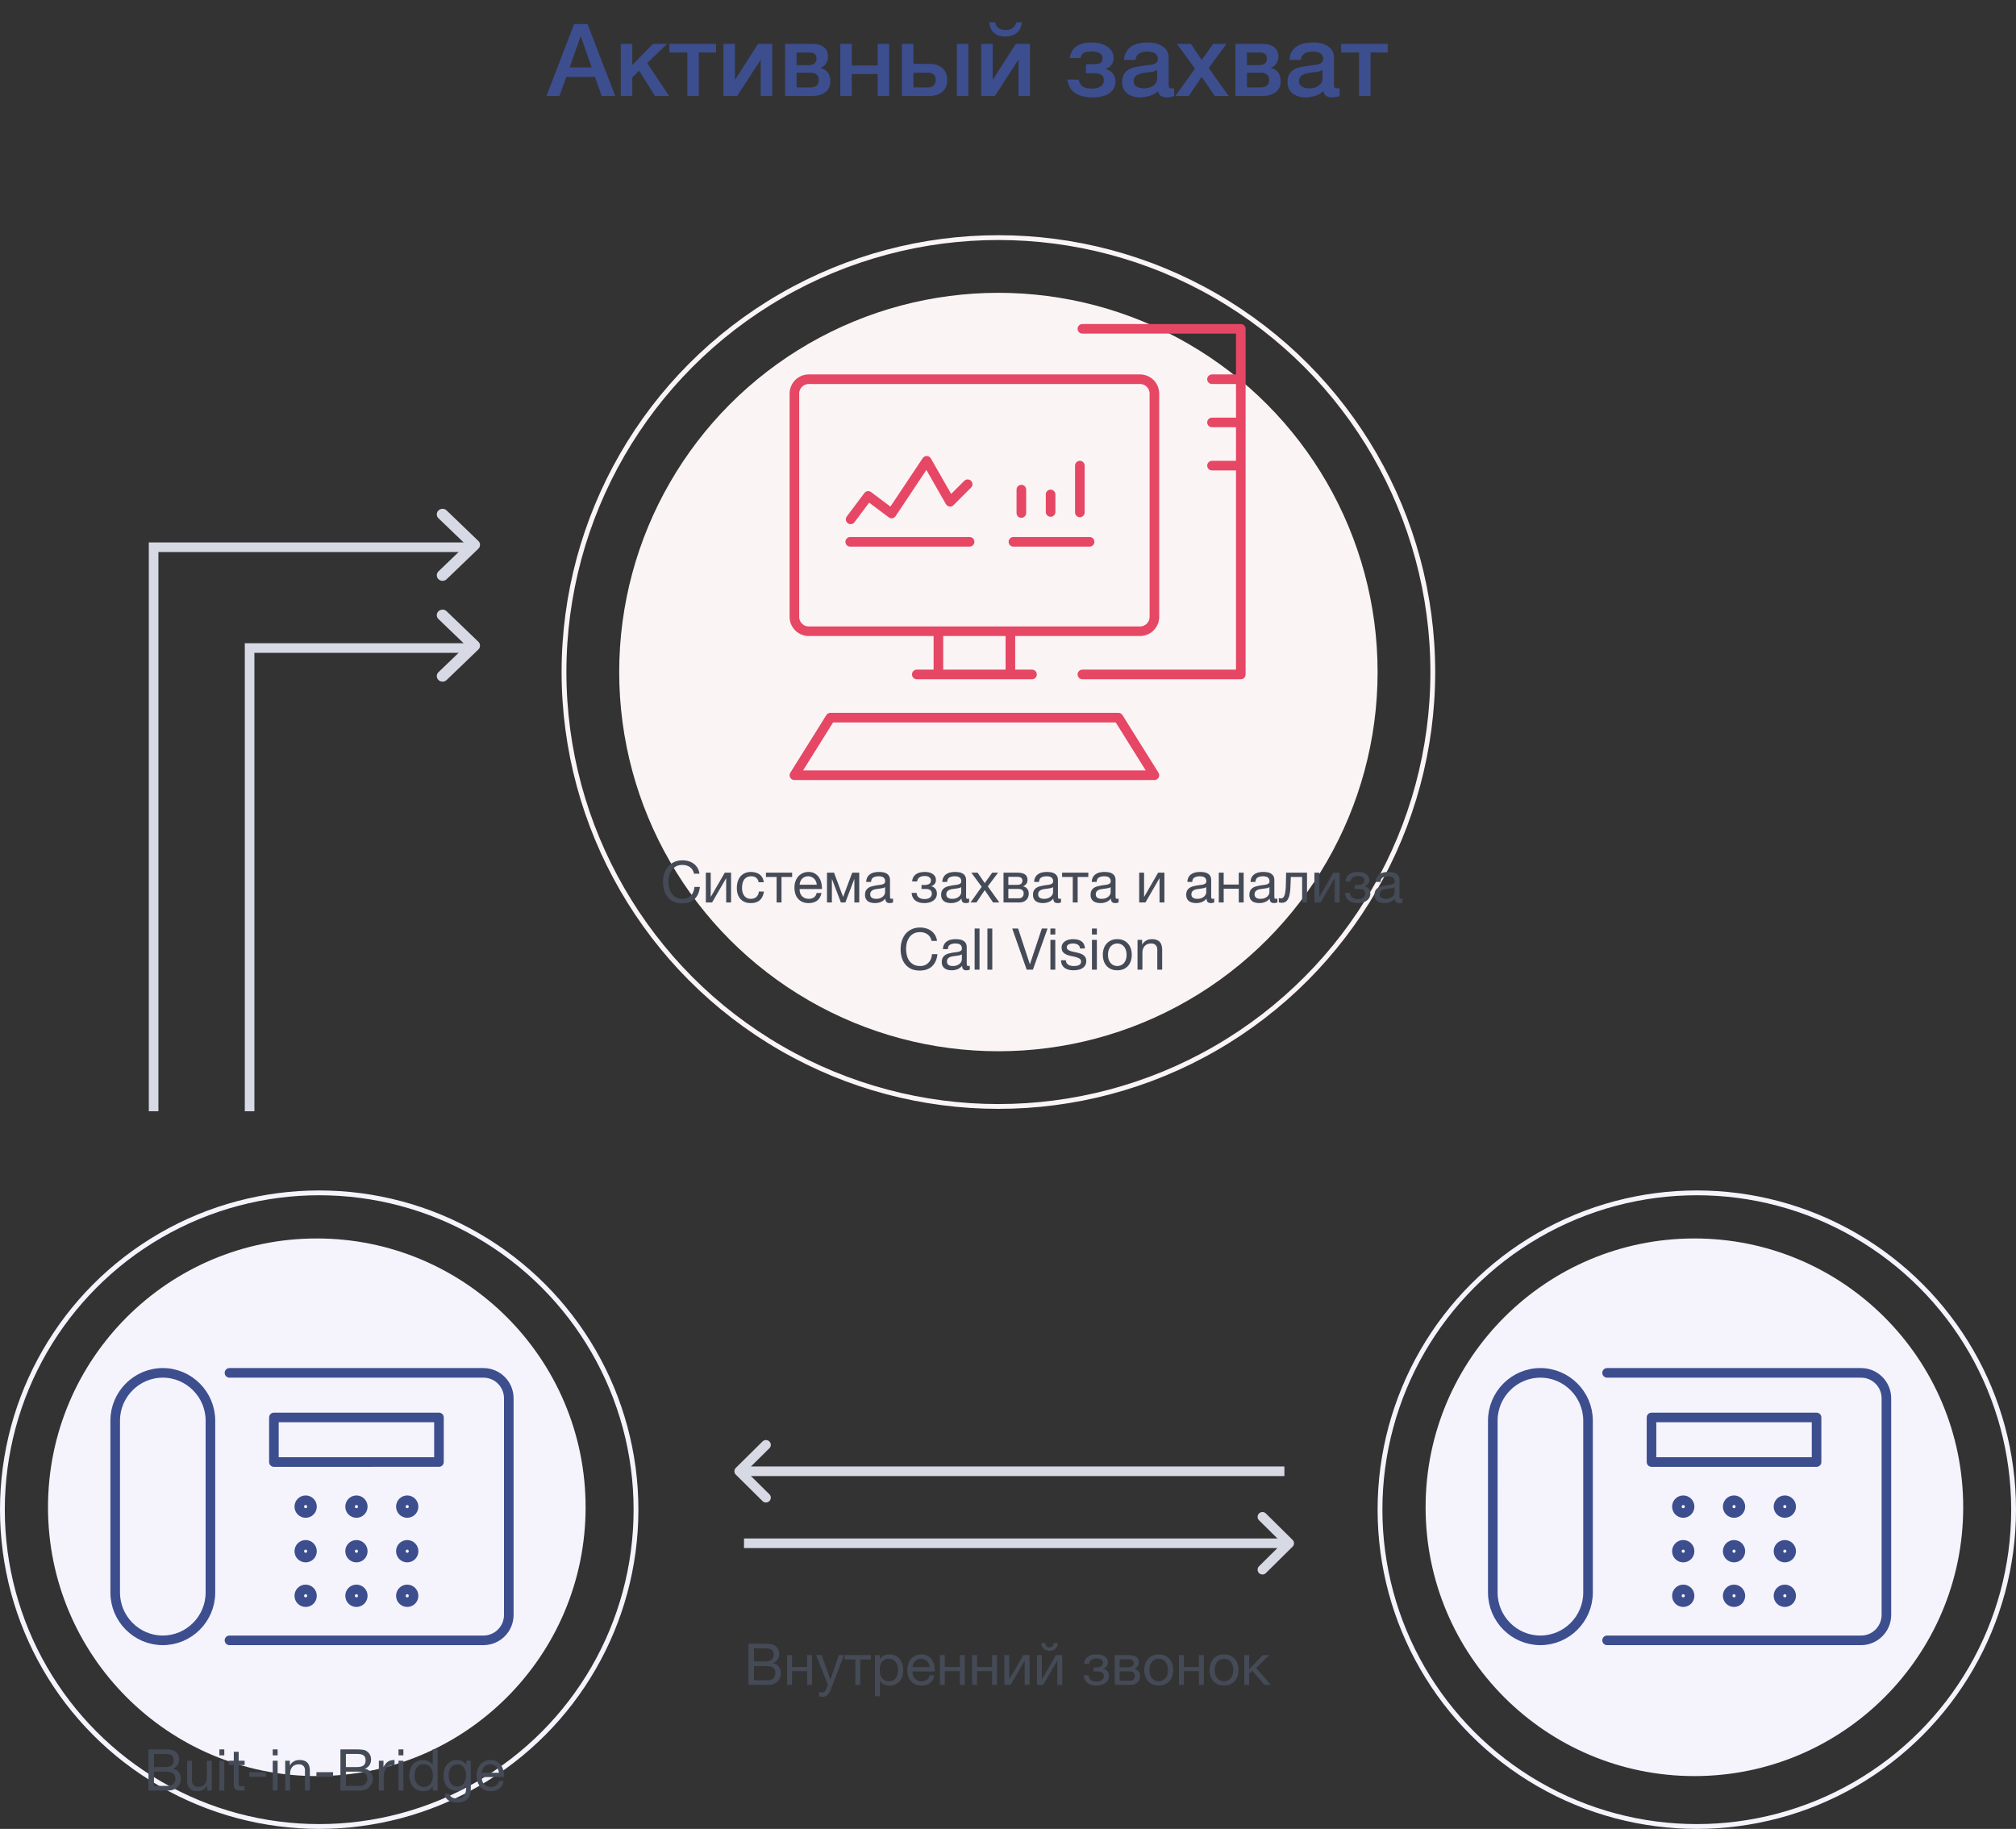 <svg width="420" height="381" viewBox="0 0 420 381" fill="none" xmlns="http://www.w3.org/2000/svg"><rect x="0" y="0" width="420" height="381" fill="#333333" stroke="none"/><circle cx="208" cy="140" r="79" fill="#FBF4F5"/><circle cx="353" cy="314" r="56" fill="#F5F4FD"/><circle cx="66" cy="314" r="56" fill="#F5F4FD"/><circle cx="208" cy="140" r="90.5" stroke="#FBF4F5"/><circle cx="353.5" cy="314.5" r="66" stroke="#F5F4FD"/><circle cx="66.5" cy="314.5" r="66" stroke="#F5F4FD"/><g clip-path="url(#clip0_464_791)" stroke="#E64764" stroke-width="2" stroke-linecap="round" stroke-linejoin="round"><path d="M237.5 79h-69a3 3 0 00-3 3v46.5a3 3 0 003 3h69a3 3 0 003-3V82a3 3 0 00-3-3zm-27 52.5h-15v9h15v-9zm-19.5 9h24"/><path d="M225.5 68.5h33v72h-33m33-61.5h-6m6 9h-6m6 9h-6M173 149.5l-7.5 12h75l-7.5-12h-60zm39.781-42.625V102m6.094 1v3.656M224.969 97v9.75m-47.75 1.438l3.656-4.876 4.875 3.657L193.062 96l4.876 8.531 3.656-3.656m25.406 12h-15.875m-9.125 0h-24.875"/></g><path d="M155.936 342.432h3.108c.184 0 .38.004.588.012.216 0 .428.012.636.036.208.016.404.044.588.084.184.04.336.1.456.18.28.168.516.4.708.696.2.296.3.66.3 1.092 0 .456-.112.852-.336 1.188-.216.328-.528.572-.936.732v.024c.528.112.932.352 1.212.72.28.368.42.816.42 1.344 0 .312-.056.616-.168.912-.112.296-.28.56-.504.792a2.528 2.528 0 01-.816.552c-.32.136-.692.204-1.116.204h-4.14v-8.568zm3.996 7.608c.504 0 .896-.136 1.176-.408.288-.272.432-.648.432-1.128 0-.28-.052-.512-.156-.696a1.147 1.147 0 00-.42-.432 1.532 1.532 0 00-.588-.228 3.313 3.313 0 00-.696-.072h-2.604v2.964h2.856zm-.576-3.924c.648 0 1.112-.112 1.392-.336.288-.232.432-.576.432-1.032 0-.296-.048-.532-.144-.708a1.006 1.006 0 00-.396-.42 1.492 1.492 0 00-.588-.18 4.756 4.756 0 00-.696-.048h-2.28v2.724h2.28zm4.627-1.32h1.02v2.472h3.144v-2.472h1.02V351h-1.02v-2.856h-3.144V351h-1.02v-6.204zm7.351 8.676c-.12 0-.24-.008-.36-.024a1.7 1.7 0 01-.348-.084v-.936l.288.096c.104.032.208.048.312.048.208 0 .376-.048.504-.144.128-.096.24-.236.336-.42l.42-1.044-2.46-6.168h1.152l1.812 5.076h.024l1.74-5.076h1.08l-2.7 7.02c-.12.304-.24.56-.36.768-.112.208-.24.376-.384.504a1.146 1.146 0 01-.468.288 1.647 1.647 0 01-.588.096zm6.864-7.776h-2.22v-.9h5.46v.9h-2.22V351h-1.02v-5.304zm4.09-.9h1.02v.84h.024c.168-.344.432-.592.792-.744.36-.16.756-.24 1.188-.24.48 0 .896.088 1.248.264.36.176.656.416.888.72.24.296.42.64.54 1.032.12.392.18.808.18 1.248 0 .448-.06.868-.18 1.26a2.881 2.881 0 01-.528 1.02 2.45 2.45 0 01-.888.684c-.352.168-.764.252-1.236.252a3.021 3.021 0 01-1.068-.204 2.43 2.43 0 01-.528-.288 1.774 1.774 0 01-.408-.468h-.024v3.192h-1.02v-8.568zm2.94 5.448c.344 0 .636-.068.876-.204.24-.136.432-.316.576-.54a2.35 2.35 0 00.312-.768c.064-.288.096-.584.096-.888 0-.288-.04-.568-.12-.84a2.124 2.124 0 00-.348-.744 1.638 1.638 0 00-.6-.516 1.786 1.786 0 00-.852-.192c-.344 0-.636.068-.876.204-.24.136-.436.316-.588.54a2.256 2.256 0 00-.336.744c-.064.28-.096.564-.096.852 0 .304.036.6.108.888.072.28.184.528.336.744.16.216.364.392.612.528.248.128.548.192.9.192zm6.778.888c-.496 0-.932-.08-1.308-.24a2.531 2.531 0 01-.924-.672 2.927 2.927 0 01-.564-1.032c-.12-.4-.18-.836-.18-1.308 0-.464.072-.892.216-1.284.144-.4.344-.744.6-1.032.264-.288.572-.512.924-.672.36-.16.752-.24 1.176-.24.552 0 1.008.116 1.368.348.368.224.66.512.876.864.224.352.376.736.456 1.152.088.416.124.812.108 1.188h-4.644c-.008.272.024.532.096.78.072.24.188.456.348.648.16.184.364.332.612.444.248.112.54.168.876.168.432 0 .784-.1 1.056-.3.28-.2.464-.504.552-.912h1.008c-.136.704-.436 1.232-.9 1.584-.464.344-1.048.516-1.752.516zm1.668-3.828a1.998 1.998 0 00-.168-.684 1.565 1.565 0 00-.372-.552 1.565 1.565 0 00-.552-.372 1.641 1.641 0 00-.696-.144c-.264 0-.504.048-.72.144a1.591 1.591 0 00-.54.372 1.79 1.79 0 00-.36.564c-.088.208-.14.432-.156.672h3.564zm2.137-2.508h1.02v2.472h3.144v-2.472h1.02V351h-1.02v-2.856h-3.144V351h-1.02v-6.204zm6.715 0h1.02v2.472h3.144v-2.472h1.02V351h-1.02v-2.856h-3.144V351h-1.02v-6.204zm6.715 0h1.02v5.064l2.928-5.064h1.308V351h-1.02v-5.064L210.549 351h-1.308v-6.204zm6.797 0h1.02v5.064l2.928-5.064h1.308V351h-1.02v-5.064L217.346 351h-1.308v-6.204zm2.628-.912a2.04 2.04 0 01-.672-.108 1.704 1.704 0 01-.552-.312 1.631 1.631 0 01-.372-.492 1.683 1.683 0 01-.132-.684h.852c.016.592.304.888.864.888.28 0 .492-.076.636-.228.152-.16.228-.38.228-.66h.852c0 .24-.044.46-.132.66-.088.2-.208.368-.36.504a1.734 1.734 0 01-.54.324 2.04 2.04 0 01-.672.108zm9.788 7.248c-.824 0-1.468-.184-1.932-.552-.464-.368-.716-.892-.756-1.572h1.032c.032.456.2.784.504.984.304.2.684.3 1.14.3.488 0 .864-.104 1.128-.312a.967.967 0 00.396-.792c0-.312-.1-.556-.3-.732-.2-.176-.54-.264-1.02-.264h-.828v-.828h.66c.36 0 .668-.072.924-.216.256-.152.384-.412.384-.78 0-.232-.112-.436-.336-.612-.216-.176-.54-.264-.972-.264-.184 0-.368.02-.552.06-.176.04-.336.104-.48.192a1.149 1.149 0 00-.36.348c-.096.144-.156.32-.18.528h-1.032c.024-.384.116-.7.276-.948.16-.256.36-.456.6-.6.24-.152.512-.26.816-.324.304-.064.612-.096.924-.096.32 0 .62.032.9.096s.524.168.732.312c.216.136.384.308.504.516.128.208.192.456.192.744 0 .36-.104.652-.312.876-.2.224-.428.364-.684.42v.024c.144.024.288.072.432.144.144.072.272.172.384.3.112.12.204.272.276.456.072.176.108.384.108.624 0 .336-.072.628-.216.876a1.832 1.832 0 01-.576.612c-.24.16-.516.28-.828.36-.304.08-.62.12-.948.12zm3.791-6.336h2.868c.272 0 .532.02.78.06.256.04.484.116.684.228.2.104.36.256.48.456s.18.456.18.768c0 .336-.08.608-.24.816-.16.208-.384.38-.672.516v.012c.36.072.644.24.852.504.216.264.324.604.324 1.02 0 .264-.048.508-.144.732a1.584 1.584 0 01-.384.576 1.93 1.93 0 01-.6.384 2.115 2.115 0 01-.756.132h-3.372v-6.204zm3.18 5.34c.336 0 .588-.096.756-.288.176-.2.264-.448.264-.744 0-.28-.092-.504-.276-.672-.184-.168-.492-.252-.924-.252h-1.992v1.956h2.172zm-.42-2.796c.44 0 .744-.08.912-.24a.818.818 0 00.264-.636c0-.256-.084-.452-.252-.588-.168-.144-.476-.216-.924-.216h-1.752v1.68h1.752zm6.396 3.792c-.496 0-.932-.08-1.308-.24a2.779 2.779 0 01-.936-.684 2.966 2.966 0 01-.576-1.032 4.075 4.075 0 01-.192-1.272c0-.456.064-.88.192-1.272.128-.4.32-.744.576-1.032.256-.296.568-.528.936-.696.376-.168.812-.252 1.308-.252.488 0 .92.084 1.296.252.376.168.692.4.948.696.256.288.448.632.576 1.032.128.392.192.816.192 1.272 0 .456-.064.88-.192 1.272s-.32.736-.576 1.032a2.75 2.75 0 01-.948.684c-.376.16-.808.24-1.296.24zm0-.888c.264 0 .512-.052.744-.156.24-.104.448-.252.624-.444.176-.2.312-.444.408-.732a3.03 3.03 0 00.156-1.008c0-.376-.052-.708-.156-.996a2.082 2.082 0 00-.408-.744 1.749 1.749 0 00-.624-.456 1.881 1.881 0 00-1.5 0 1.779 1.779 0 00-.612.456 2.23 2.23 0 00-.42.744c-.096.288-.144.62-.144.996s.048.712.144 1.008c.104.288.244.532.42.732.176.192.38.34.612.444.24.104.492.156.756.156zm4.215-5.448h1.02v2.472h3.144v-2.472h1.02V351h-1.02v-2.856h-3.144V351h-1.02v-6.204zm9.391 6.336c-.496 0-.932-.08-1.308-.24a2.779 2.779 0 01-.936-.684 2.966 2.966 0 01-.576-1.032 4.075 4.075 0 01-.192-1.272c0-.456.064-.88.192-1.272.128-.4.32-.744.576-1.032.256-.296.568-.528.936-.696.376-.168.812-.252 1.308-.252.488 0 .92.084 1.296.252.376.168.692.4.948.696.256.288.448.632.576 1.032.128.392.192.816.192 1.272 0 .456-.064.88-.192 1.272s-.32.736-.576 1.032a2.75 2.75 0 01-.948.684c-.376.16-.808.24-1.296.24zm0-.888c.264 0 .512-.052.744-.156.24-.104.448-.252.624-.444.176-.2.312-.444.408-.732a3.03 3.03 0 00.156-1.008c0-.376-.052-.708-.156-.996a2.082 2.082 0 00-.408-.744 1.749 1.749 0 00-.624-.456 1.881 1.881 0 00-1.5 0 1.779 1.779 0 00-.612.456 2.23 2.23 0 00-.42.744c-.096.288-.144.62-.144.996s.048.712.144 1.008c.104.288.244.532.42.732.176.192.38.34.612.444.24.104.492.156.756.156zm4.214-5.448h1.02v2.964l2.844-2.964h1.356l-2.748 2.688 3.072 3.516h-1.308l-2.592-2.952-.624.612V351h-1.02v-6.204zm-227.145 23.32h2.28c.648 0 1.112-.112 1.392-.336.288-.232.432-.576.432-1.032 0-.304-.048-.544-.144-.72a1.024 1.024 0 00-.396-.408 1.492 1.492 0 00-.588-.18 4.756 4.756 0 00-.696-.048h-2.28v2.724zm-1.14-3.684h3.108c.184 0 .38.004.588.012.216 0 .428.012.636.036.208.016.4.044.576.084.184.04.34.1.468.18.28.168.516.4.708.696.2.296.3.66.3 1.092 0 .456-.112.852-.336 1.188-.216.328-.528.572-.936.732v.024c.528.112.932.352 1.212.72.28.368.42.816.42 1.344 0 .312-.056.616-.168.912-.112.296-.28.56-.504.792a2.528 2.528 0 01-.816.552c-.32.136-.692.204-1.116.204h-4.14v-8.568zm1.14 7.608h2.856c.504 0 .896-.136 1.176-.408.288-.272.432-.648.432-1.128 0-.28-.052-.512-.156-.696a1.147 1.147 0 00-.42-.432 1.532 1.532 0 00-.588-.228 3.313 3.313 0 00-.696-.072h-2.604v2.964zm12.043.96h-.96v-.984h-.024c-.216.384-.492.668-.828.852-.336.176-.732.264-1.188.264-.408 0-.748-.052-1.02-.156a1.677 1.677 0 01-.66-.468 1.8 1.8 0 01-.36-.708 4.149 4.149 0 01-.096-.924v-4.08h1.02v4.2c0 .384.112.688.336.912.224.224.532.336.924.336.312 0 .58-.048.804-.144a1.51 1.51 0 00.576-.408c.152-.176.264-.38.336-.612.08-.24.12-.5.12-.78v-3.504h1.02V373zm2.612-7.32h-1.02v-1.248h1.02v1.248zm-1.02 1.116h1.02V373h-1.02v-6.204zm4.016 0h1.236v.9h-1.236v3.852c0 .12.008.216.024.288a.326.326 0 00.12.168c.056.04.132.068.228.084.104.008.236.012.396.012h.468v.9h-.78c-.264 0-.492-.016-.684-.048a1.088 1.088 0 01-.456-.204.869.869 0 01-.252-.408 2.357 2.357 0 01-.084-.696v-3.948h-1.056v-.9h1.056v-1.86h1.02v1.86zm2.201 2.388h3.468v.96h-3.468v-.96zm5.912-3.504h-1.02v-1.248h1.02v1.248zm-1.02 1.116h1.02V373h-1.02v-6.204zm2.6 0h.96v.984h.024c.424-.752 1.096-1.128 2.016-1.128.408 0 .748.056 1.02.168.272.112.492.268.66.468.168.2.284.44.348.72.072.272.108.576.108.912V373h-1.02v-4.2c0-.384-.112-.688-.336-.912-.224-.224-.532-.336-.924-.336-.312 0-.584.048-.816.144a1.53 1.53 0 00-.564.408 1.826 1.826 0 00-.348.624 2.582 2.582 0 00-.108.768V373h-1.02v-6.204zm6.5 2.388h3.468v.96H65.92v-.96zm6.14-1.068h2.28c.648 0 1.112-.112 1.392-.336.288-.232.432-.576.432-1.032 0-.304-.048-.544-.144-.72a1.024 1.024 0 00-.396-.408 1.492 1.492 0 00-.588-.18 4.756 4.756 0 00-.696-.048h-2.28v2.724zm-1.14-3.684h3.108c.184 0 .38.004.588.012.216 0 .428.012.636.036.208.016.4.044.576.084.184.04.34.1.468.18.28.168.516.4.708.696.2.296.3.66.3 1.092 0 .456-.112.852-.336 1.188-.216.328-.528.572-.936.732v.024c.528.112.932.352 1.212.72.28.368.42.816.42 1.344 0 .312-.056.616-.168.912-.112.296-.28.56-.504.792a2.528 2.528 0 01-.816.552c-.32.136-.692.204-1.116.204h-4.14v-8.568zm1.14 7.608h2.856c.504 0 .896-.136 1.176-.408.288-.272.432-.648.432-1.128 0-.28-.052-.512-.156-.696a1.147 1.147 0 00-.42-.432 1.532 1.532 0 00-.588-.228 3.313 3.313 0 00-.696-.072H72.06v2.964zm6.871-5.244h.96v1.308h.024c.248-.504.552-.876.912-1.116.36-.24.816-.352 1.368-.336v1.08c-.408 0-.756.056-1.044.168-.288.112-.52.276-.696.492-.176.216-.304.48-.384.792a4.17 4.17 0 00-.12 1.056V373h-1.02v-6.204zm5.112-1.116h-1.02v-1.248h1.02v1.248zm-1.02 1.116h1.02V373h-1.02v-6.204zm3.345 3.156c0 .288.035.572.108.852.08.272.195.516.347.732.16.216.36.388.6.516.248.128.537.192.864.192.344 0 .636-.068.876-.204.24-.136.437-.312.588-.528a2.21 2.21 0 00.325-.756 3.504 3.504 0 000-1.728 2.117 2.117 0 00-.348-.756 1.638 1.638 0 00-.6-.516c-.249-.136-.549-.204-.9-.204-.344 0-.636.068-.876.204-.24.136-.433.316-.577.54a2.35 2.35 0 00-.312.768 4.081 4.081 0 00-.095.888zm4.8 3.048h-1.02v-.84h-.024a1.501 1.501 0 01-.792.744c-.36.152-.756.228-1.188.228-.48 0-.9-.088-1.26-.264a2.658 2.658 0 01-.888-.708 3.148 3.148 0 01-.528-1.032 4.24 4.24 0 01-.18-1.248c0-.44.056-.856.168-1.248.12-.392.295-.732.528-1.02a2.53 2.53 0 01.888-.696c.36-.176.775-.264 1.248-.264.16 0 .331.016.515.048s.368.088.552.168c.184.072.356.172.517.3.168.12.308.272.42.456h.023v-3.192h1.02V373zm6.92-.528c0 1.016-.231 1.776-.695 2.28-.464.504-1.192.756-2.184.756-.288 0-.584-.032-.888-.096a2.786 2.786 0 01-.816-.312 1.923 1.923 0 01-.6-.564 1.604 1.604 0 01-.264-.852h1.02c.008.184.064.34.168.468.112.128.244.232.396.312.16.08.332.136.516.168.184.04.36.06.528.06.336 0 .62-.06.852-.18.232-.112.424-.272.576-.48.152-.2.26-.444.324-.732.072-.288.108-.604.108-.948v-.408h-.024a1.738 1.738 0 01-.804.852 2.488 2.488 0 01-1.128.264c-.464 0-.868-.084-1.212-.252a2.57 2.57 0 01-.864-.672 3.047 3.047 0 01-.528-.996 4.307 4.307 0 01-.168-1.212c0-.368.048-.744.144-1.128.096-.392.256-.744.48-1.056.224-.32.52-.58.888-.78.368-.208.82-.312 1.356-.312.392 0 .752.088 1.08.264.328.168.584.424.768.768h.012v-.888h.96v5.676zm-2.855-.3c.336 0 .62-.068.852-.204.24-.144.432-.328.576-.552.144-.232.248-.492.312-.78a3.55 3.55 0 00.108-.864 3.4 3.4 0 00-.096-.804 2.1 2.1 0 00-.312-.708 1.518 1.518 0 00-.54-.516c-.224-.128-.496-.192-.816-.192-.328 0-.608.064-.84.192-.232.12-.424.284-.576.492a2.276 2.276 0 00-.324.72 3.708 3.708 0 00-.096.852c0 .28.028.56.084.84.056.28.152.536.288.768.136.224.316.408.54.552.224.136.504.204.84.204zm8.702-2.868a1.998 1.998 0 00-.168-.684 1.565 1.565 0 00-.372-.552 1.565 1.565 0 00-.552-.372 1.641 1.641 0 00-.696-.144c-.264 0-.504.048-.72.144a1.591 1.591 0 00-.54.372 1.79 1.79 0 00-.36.564c-.088.208-.14.432-.156.672h3.564zm.984 1.728c-.136.696-.436 1.22-.9 1.572-.464.352-1.048.528-1.752.528-.496 0-.928-.08-1.296-.24a2.556 2.556 0 01-.912-.672 2.933 2.933 0 01-.564-1.032c-.12-.4-.188-.836-.204-1.308 0-.472.072-.904.216-1.296a3.16 3.16 0 01.6-1.02c.264-.288.572-.512.924-.672.36-.16.752-.24 1.176-.24.552 0 1.008.116 1.368.348.368.224.66.512.876.864.224.352.376.736.456 1.152.088.416.124.812.108 1.188h-4.644c-.008.272.024.532.096.78.072.24.188.456.348.648.16.184.364.332.612.444.248.112.54.168.876.168.432 0 .784-.1 1.056-.3.28-.2.464-.504.552-.912h1.008zm37.178-182.84c-.664 0-1.244-.112-1.74-.336a3.477 3.477 0 01-1.236-.948 4.125 4.125 0 01-.744-1.416 6.182 6.182 0 01-.24-1.752c0-.624.088-1.208.264-1.752a4.286 4.286 0 01.768-1.44 3.618 3.618 0 011.272-.96c.504-.24 1.088-.36 1.752-.36.448 0 .872.06 1.272.18s.756.296 1.068.528c.312.232.572.524.78.876.208.344.344.744.408 1.2h-1.14c-.128-.608-.412-1.064-.852-1.368-.432-.304-.948-.456-1.548-.456-.512 0-.952.096-1.32.288a2.64 2.64 0 00-.9.78 3.34 3.34 0 00-.516 1.104 4.963 4.963 0 00-.168 1.296c0 .488.056.952.168 1.392.112.432.284.812.516 1.14.24.32.544.576.912.768.368.192.808.288 1.32.288.368 0 .7-.06.996-.18a2.306 2.306 0 001.26-1.308 3.27 3.27 0 00.216-.984h1.14c-.112 1.088-.484 1.932-1.116 2.532-.624.592-1.488.888-2.592.888zm4.952-6.396h1.02v5.064l2.928-5.064h1.308V188h-1.02v-5.064L148.357 188h-1.308v-6.204zm9.365 6.336c-.472 0-.892-.076-1.26-.228a2.497 2.497 0 01-.912-.648 2.94 2.94 0 01-.552-.996 4.293 4.293 0 01-.18-1.284c0-.464.06-.896.18-1.296.12-.408.3-.76.54-1.056.248-.304.552-.54.912-.708.368-.176.8-.264 1.296-.264.352 0 .68.044.984.132.312.08.584.208.816.384.24.176.436.4.588.672.152.264.248.58.288.948h-1.056c-.08-.392-.248-.696-.504-.912-.256-.216-.6-.324-1.032-.324-.368 0-.676.068-.924.204a1.7 1.7 0 00-.6.54 2.345 2.345 0 00-.312.78 4.138 4.138 0 00-.096.9c0 .288.032.568.096.84.072.272.18.516.324.732.144.208.328.376.552.504.232.128.512.192.84.192.504 0 .896-.132 1.176-.396.288-.264.464-.636.528-1.116h1.044c-.112.776-.396 1.372-.852 1.788-.456.408-1.084.612-1.884.612zm5.377-5.436h-2.22v-.9h5.46v.9h-2.22V188h-1.02v-5.304zm6.695 5.436c-.496 0-.932-.08-1.308-.24a2.531 2.531 0 01-.924-.672 2.927 2.927 0 01-.564-1.032c-.12-.4-.18-.836-.18-1.308 0-.464.072-.892.216-1.284.144-.4.344-.744.6-1.032.264-.288.572-.512.924-.672.36-.16.752-.24 1.176-.24.552 0 1.008.116 1.368.348.368.224.66.512.876.864.224.352.376.736.456 1.152.088.416.124.812.108 1.188h-4.644c-.008.272.024.532.096.78.072.24.188.456.348.648.16.184.364.332.612.444.248.112.54.168.876.168.432 0 .784-.1 1.056-.3.28-.2.464-.504.552-.912h1.008c-.136.704-.436 1.232-.9 1.584-.464.344-1.048.516-1.752.516zm1.668-3.828a1.998 1.998 0 00-.168-.684 1.565 1.565 0 00-.372-.552 1.565 1.565 0 00-.552-.372 1.641 1.641 0 00-.696-.144c-.264 0-.504.048-.72.144a1.591 1.591 0 00-.54.372 1.79 1.79 0 00-.36.564c-.088.208-.14.432-.156.672h3.564zm2.137-2.508h1.464l1.884 5.028h.024l1.884-5.028h1.464V188h-1.02v-4.92l-1.872 4.92h-.936l-1.872-4.92V188h-1.02v-6.204zm9.978 6.336a3.16 3.16 0 01-.792-.096 1.823 1.823 0 01-.66-.288 1.626 1.626 0 01-.444-.54 1.897 1.897 0 01-.156-.804c0-.352.06-.64.18-.864a1.54 1.54 0 01.468-.54c.2-.144.424-.252.672-.324.256-.072.516-.132.78-.18.28-.056.544-.096.792-.12.256-.032.48-.072.672-.12.192-.056.344-.132.456-.228.112-.104.168-.252.168-.444 0-.224-.044-.404-.132-.54a.81.81 0 00-.324-.312 1.261 1.261 0 00-.444-.144 3.232 3.232 0 00-.48-.036c-.432 0-.792.084-1.08.252-.288.16-.444.468-.468.924h-1.02c.016-.384.096-.708.24-.972s.336-.476.576-.636c.24-.168.512-.288.816-.36a4.42 4.42 0 01.996-.108c.28 0 .556.02.828.06.28.04.532.124.756.252.224.12.404.292.54.516.136.224.204.516.204.876v3.192c0 .24.012.416.036.528.032.112.128.168.288.168.072 0 .176-.02.312-.06v.792c-.176.104-.42.156-.732.156-.264 0-.476-.072-.636-.216-.152-.152-.228-.396-.228-.732-.28.336-.608.58-.984.732a3.265 3.265 0 01-1.2.216zm.228-.888c.336 0 .624-.044.864-.132.24-.096.436-.212.588-.348.152-.144.264-.296.336-.456.072-.168.108-.324.108-.468v-1.044a1.122 1.122 0 01-.504.216c-.208.04-.428.076-.66.108l-.684.096c-.232.032-.44.088-.624.168a1.16 1.16 0 00-.456.348c-.112.144-.168.344-.168.6 0 .168.032.312.096.432.072.112.16.204.264.276.112.072.24.124.384.156.144.032.296.048.456.048zm10.121.888c-.824 0-1.468-.184-1.932-.552-.464-.368-.716-.892-.756-1.572h1.032c.032.456.2.784.504.984.304.2.684.3 1.14.3.488 0 .864-.104 1.128-.312a.967.967 0 00.396-.792c0-.312-.1-.556-.3-.732-.2-.176-.54-.264-1.02-.264h-.828v-.828h.66c.36 0 .668-.072.924-.216.256-.152.384-.412.384-.78 0-.232-.112-.436-.336-.612-.216-.176-.54-.264-.972-.264-.184 0-.368.02-.552.06-.176.04-.336.104-.48.192a1.149 1.149 0 00-.36.348c-.096.144-.156.32-.18.528h-1.032c.024-.384.116-.7.276-.948.16-.256.36-.456.6-.6.24-.152.512-.26.816-.324.304-.064.612-.096.924-.096.32 0 .62.032.9.096s.524.168.732.312c.216.136.384.308.504.516.128.208.192.456.192.744 0 .36-.104.652-.312.876-.2.224-.428.364-.684.42v.024c.144.024.288.072.432.144.144.072.272.172.384.3.112.12.204.272.276.456.072.176.108.384.108.624 0 .336-.072.628-.216.876a1.832 1.832 0 01-.576.612c-.24.16-.516.28-.828.36-.304.08-.62.12-.948.12zm5.507 0a3.16 3.16 0 01-.792-.096 1.823 1.823 0 01-.66-.288 1.626 1.626 0 01-.444-.54 1.897 1.897 0 01-.156-.804c0-.352.06-.64.18-.864a1.54 1.54 0 01.468-.54c.2-.144.424-.252.672-.324.256-.072.516-.132.78-.18.28-.056.544-.096.792-.12.256-.032.48-.072.672-.12.192-.056.344-.132.456-.228.112-.104.168-.252.168-.444 0-.224-.044-.404-.132-.54a.81.81 0 00-.324-.312 1.261 1.261 0 00-.444-.144 3.232 3.232 0 00-.48-.036c-.432 0-.792.084-1.08.252-.288.16-.444.468-.468.924h-1.02c.016-.384.096-.708.24-.972s.336-.476.576-.636c.24-.168.512-.288.816-.36a4.42 4.42 0 01.996-.108c.28 0 .556.02.828.06.28.04.532.124.756.252.224.12.404.292.54.516.136.224.204.516.204.876v3.192c0 .24.012.416.036.528.032.112.128.168.288.168.072 0 .176-.02.312-.06v.792c-.176.104-.42.156-.732.156-.264 0-.476-.072-.636-.216-.152-.152-.228-.396-.228-.732-.28.336-.608.58-.984.732a3.265 3.265 0 01-1.2.216zm.228-.888c.336 0 .624-.044.864-.132.24-.096.436-.212.588-.348.152-.144.264-.296.336-.456.072-.168.108-.324.108-.468v-1.044a1.122 1.122 0 01-.504.216c-.208.04-.428.076-.66.108l-.684.096c-.232.032-.44.088-.624.168a1.16 1.16 0 00-.456.348c-.112.144-.168.344-.168.6 0 .168.032.312.096.432.072.112.16.204.264.276.112.072.24.124.384.156.144.032.296.048.456.048zm6.169-2.508l-2.16-2.94h1.308l1.488 2.172 1.548-2.172h1.224l-2.136 2.856 2.4 3.348h-1.308l-1.728-2.568L203.43 188h-1.236l2.328-3.264zm4.543-2.94h2.868c.272 0 .532.02.78.06.256.04.484.116.684.228.2.104.36.256.48.456s.18.456.18.768c0 .336-.08.608-.24.816-.16.208-.384.38-.672.516v.012c.36.072.644.24.852.504.216.264.324.604.324 1.02 0 .264-.048.508-.144.732a1.584 1.584 0 01-.384.576 1.93 1.93 0 01-.6.384 2.115 2.115 0 01-.756.132h-3.372v-6.204zm3.18 5.34c.336 0 .588-.096.756-.288.176-.2.264-.448.264-.744 0-.28-.092-.504-.276-.672-.184-.168-.492-.252-.924-.252h-1.992v1.956h2.172zm-.42-2.796c.44 0 .744-.08.912-.24a.818.818 0 00.264-.636c0-.256-.084-.452-.252-.588-.168-.144-.476-.216-.924-.216h-1.752v1.68h1.752zm5.436 3.792a3.16 3.16 0 01-.792-.096 1.823 1.823 0 01-.66-.288 1.626 1.626 0 01-.444-.54 1.897 1.897 0 01-.156-.804c0-.352.06-.64.18-.864a1.54 1.54 0 01.468-.54c.2-.144.424-.252.672-.324.256-.072.516-.132.78-.18.28-.056.544-.096.792-.12.256-.032.48-.072.672-.12.192-.056.344-.132.456-.228.112-.104.168-.252.168-.444 0-.224-.044-.404-.132-.54a.81.81 0 00-.324-.312 1.261 1.261 0 00-.444-.144 3.232 3.232 0 00-.48-.036c-.432 0-.792.084-1.08.252-.288.16-.444.468-.468.924h-1.02c.016-.384.096-.708.24-.972s.336-.476.576-.636c.24-.168.512-.288.816-.36a4.42 4.42 0 01.996-.108c.28 0 .556.02.828.06.28.04.532.124.756.252.224.12.404.292.54.516.136.224.204.516.204.876v3.192c0 .24.012.416.036.528.032.112.128.168.288.168.072 0 .176-.02.312-.06v.792c-.176.104-.42.156-.732.156-.264 0-.476-.072-.636-.216-.152-.152-.228-.396-.228-.732-.28.336-.608.58-.984.732a3.265 3.265 0 01-1.2.216zm.228-.888c.336 0 .624-.044.864-.132.24-.096.436-.212.588-.348.152-.144.264-.296.336-.456.072-.168.108-.324.108-.468v-1.044a1.122 1.122 0 01-.504.216c-.208.04-.428.076-.66.108l-.684.096c-.232.032-.44.088-.624.168a1.16 1.16 0 00-.456.348c-.112.144-.168.344-.168.6 0 .168.032.312.096.432.072.112.16.204.264.276.112.072.24.124.384.156.144.032.296.048.456.048zm6.002-4.548h-2.22v-.9h5.46v.9h-2.22V188h-1.02v-5.304zm5.77 5.436a3.16 3.16 0 01-.792-.096 1.823 1.823 0 01-.66-.288 1.626 1.626 0 01-.444-.54 1.897 1.897 0 01-.156-.804c0-.352.06-.64.18-.864a1.54 1.54 0 01.468-.54c.2-.144.424-.252.672-.324.256-.072.516-.132.78-.18.28-.056.544-.096.792-.12.256-.032.48-.072.672-.12.192-.056.344-.132.456-.228.112-.104.168-.252.168-.444 0-.224-.044-.404-.132-.54a.81.81 0 00-.324-.312 1.261 1.261 0 00-.444-.144 3.232 3.232 0 00-.48-.036c-.432 0-.792.084-1.08.252-.288.16-.444.468-.468.924h-1.02c.016-.384.096-.708.24-.972s.336-.476.576-.636c.24-.168.512-.288.816-.36a4.42 4.42 0 01.996-.108c.28 0 .556.02.828.06.28.04.532.124.756.252.224.12.404.292.54.516.136.224.204.516.204.876v3.192c0 .24.012.416.036.528.032.112.128.168.288.168.072 0 .176-.02.312-.06v.792c-.176.104-.42.156-.732.156-.264 0-.476-.072-.636-.216-.152-.152-.228-.396-.228-.732-.28.336-.608.58-.984.732a3.265 3.265 0 01-1.2.216zm.228-.888c.336 0 .624-.044.864-.132.24-.096.436-.212.588-.348.152-.144.264-.296.336-.456.072-.168.108-.324.108-.468v-1.044a1.122 1.122 0 01-.504.216c-.208.04-.428.076-.66.108l-.684.096c-.232.032-.44.088-.624.168a1.16 1.16 0 00-.456.348c-.112.144-.168.344-.168.6 0 .168.032.312.096.432.072.112.16.204.264.276.112.072.24.124.384.156.144.032.296.048.456.048zm7.842-5.448h1.02v5.064l2.928-5.064h1.308V188h-1.02v-5.064L238.639 188h-1.308v-6.204zm11.852 6.336a3.16 3.16 0 01-.792-.096 1.823 1.823 0 01-.66-.288 1.626 1.626 0 01-.444-.54 1.897 1.897 0 01-.156-.804c0-.352.06-.64.18-.864a1.54 1.54 0 01.468-.54c.2-.144.424-.252.672-.324.256-.072.516-.132.78-.18.28-.056.544-.096.792-.12.256-.032.48-.072.672-.12.192-.056.344-.132.456-.228.112-.104.168-.252.168-.444 0-.224-.044-.404-.132-.54a.81.81 0 00-.324-.312 1.261 1.261 0 00-.444-.144 3.232 3.232 0 00-.48-.036c-.432 0-.792.084-1.08.252-.288.16-.444.468-.468.924h-1.02c.016-.384.096-.708.24-.972s.336-.476.576-.636c.24-.168.512-.288.816-.36a4.42 4.42 0 01.996-.108c.28 0 .556.02.828.06.28.04.532.124.756.252.224.12.404.292.54.516.136.224.204.516.204.876v3.192c0 .24.012.416.036.528.032.112.128.168.288.168.072 0 .176-.02.312-.06v.792c-.176.104-.42.156-.732.156-.264 0-.476-.072-.636-.216-.152-.152-.228-.396-.228-.732-.28.336-.608.58-.984.732a3.265 3.265 0 01-1.2.216zm.228-.888c.336 0 .624-.044.864-.132.24-.096.436-.212.588-.348.152-.144.264-.296.336-.456.072-.168.108-.324.108-.468v-1.044a1.122 1.122 0 01-.504.216c-.208.04-.428.076-.66.108l-.684.096c-.232.032-.44.088-.624.168a1.16 1.16 0 00-.456.348c-.112.144-.168.344-.168.6 0 .168.032.312.096.432.072.112.16.204.264.276.112.072.24.124.384.156.144.032.296.048.456.048zm4.502-5.448h1.02v2.472h3.144v-2.472h1.02V188h-1.02v-2.856h-3.144V188h-1.02v-6.204zm8.43 6.336a3.16 3.16 0 01-.792-.096 1.823 1.823 0 01-.66-.288 1.626 1.626 0 01-.444-.54 1.897 1.897 0 01-.156-.804c0-.352.06-.64.18-.864a1.54 1.54 0 01.468-.54c.2-.144.424-.252.672-.324.256-.072.516-.132.78-.18.28-.056.544-.096.792-.12.256-.032.48-.072.672-.12.192-.056.344-.132.456-.228.112-.104.168-.252.168-.444 0-.224-.044-.404-.132-.54a.81.81 0 00-.324-.312 1.261 1.261 0 00-.444-.144 3.232 3.232 0 00-.48-.036c-.432 0-.792.084-1.08.252-.288.16-.444.468-.468.924h-1.02c.016-.384.096-.708.24-.972s.336-.476.576-.636c.24-.168.512-.288.816-.36a4.42 4.42 0 01.996-.108c.28 0 .556.02.828.06.28.04.532.124.756.252.224.12.404.292.54.516.136.224.204.516.204.876v3.192c0 .24.012.416.036.528.032.112.128.168.288.168.072 0 .176-.02.312-.06v.792c-.176.104-.42.156-.732.156-.264 0-.476-.072-.636-.216-.152-.152-.228-.396-.228-.732-.28.336-.608.58-.984.732a3.265 3.265 0 01-1.2.216zm.228-.888c.336 0 .624-.044.864-.132.24-.096.436-.212.588-.348.152-.144.264-.296.336-.456.072-.168.108-.324.108-.468v-1.044a1.122 1.122 0 01-.504.216c-.208.04-.428.076-.66.108l-.684.096c-.232.032-.44.088-.624.168a1.16 1.16 0 00-.456.348c-.112.144-.168.344-.168.6 0 .168.032.312.096.432.072.112.16.204.264.276.112.072.24.124.384.156.144.032.296.048.456.048zm4.454.828c-.104 0-.212-.012-.324-.036a3.776 3.776 0 01-.276-.048v-.9a1.34 1.34 0 00.42.06.671.671 0 00.6-.312c.144-.208.248-.528.312-.96.072-.432.116-.984.132-1.656.016-.68.032-1.488.048-2.424h4.356V188h-1.02v-5.304h-2.352c-.024.728-.052 1.42-.084 2.076a9.209 9.209 0 01-.204 1.704c-.112.488-.292.876-.54 1.164-.248.288-.604.432-1.068.432zm6.809-6.276h1.02v5.064l2.928-5.064h1.308V188h-1.02v-5.064L275.142 188h-1.308v-6.204zm9.077 6.336c-.824 0-1.468-.184-1.932-.552-.464-.368-.716-.892-.756-1.572h1.032c.032.456.2.784.504.984.304.2.684.3 1.14.3.488 0 .864-.104 1.128-.312a.967.967 0 00.396-.792c0-.312-.1-.556-.3-.732-.2-.176-.54-.264-1.02-.264h-.828v-.828h.66c.36 0 .668-.072.924-.216.256-.152.384-.412.384-.78 0-.232-.112-.436-.336-.612-.216-.176-.54-.264-.972-.264-.184 0-.368.02-.552.06-.176.04-.336.104-.48.192a1.149 1.149 0 00-.36.348c-.096.144-.156.32-.18.528h-1.032c.024-.384.116-.7.276-.948.16-.256.36-.456.6-.6.24-.152.512-.26.816-.324.304-.064.612-.096.924-.096.32 0 .62.032.9.096s.524.168.732.312c.216.136.384.308.504.516.128.208.192.456.192.744 0 .36-.104.652-.312.876-.2.224-.428.364-.684.42v.024c.144.024.288.072.432.144.144.072.272.172.384.3.112.12.204.272.276.456.072.176.108.384.108.624 0 .336-.072.628-.216.876a1.832 1.832 0 01-.576.612c-.24.16-.516.28-.828.36-.304.08-.62.12-.948.12zm5.507 0a3.16 3.16 0 01-.792-.096 1.823 1.823 0 01-.66-.288 1.626 1.626 0 01-.444-.54 1.897 1.897 0 01-.156-.804c0-.352.06-.64.18-.864a1.54 1.54 0 01.468-.54c.2-.144.424-.252.672-.324.256-.072.516-.132.78-.18.28-.056.544-.096.792-.12.256-.032.48-.072.672-.12.192-.056.344-.132.456-.228.112-.104.168-.252.168-.444 0-.224-.044-.404-.132-.54a.81.81 0 00-.324-.312 1.261 1.261 0 00-.444-.144 3.232 3.232 0 00-.48-.036c-.432 0-.792.084-1.08.252-.288.16-.444.468-.468.924h-1.02c.016-.384.096-.708.24-.972s.336-.476.576-.636c.24-.168.512-.288.816-.36a4.42 4.42 0 01.996-.108c.28 0 .556.02.828.06.28.04.532.124.756.252.224.12.404.292.54.516.136.224.204.516.204.876v3.192c0 .24.012.416.036.528.032.112.128.168.288.168.072 0 .176-.02.312-.06v.792c-.176.104-.42.156-.732.156-.264 0-.476-.072-.636-.216-.152-.152-.228-.396-.228-.732-.28.336-.608.58-.984.732a3.265 3.265 0 01-1.2.216zm.228-.888c.336 0 .624-.044.864-.132.24-.096.436-.212.588-.348.152-.144.264-.296.336-.456.072-.168.108-.324.108-.468v-1.044a1.122 1.122 0 01-.504.216c-.208.04-.428.076-.66.108l-.684.096c-.232.032-.44.088-.624.168a1.16 1.16 0 00-.456.348c-.112.144-.168.344-.168.6 0 .168.032.312.096.432.072.112.16.204.264.276.112.072.24.124.384.156.144.032.296.048.456.048zm-94.571 8.768c-.128-.608-.412-1.064-.852-1.368-.432-.304-.948-.456-1.548-.456-.512 0-.952.096-1.32.288a2.64 2.64 0 00-.9.78 3.34 3.34 0 00-.516 1.104 4.963 4.963 0 00-.168 1.296c0 .488.056.952.168 1.392.112.432.284.812.516 1.14.24.32.544.576.912.768.368.192.808.288 1.32.288.376 0 .708-.06.996-.18a2.306 2.306 0 001.26-1.308 3.27 3.27 0 00.216-.984h1.14c-.112 1.08-.484 1.92-1.116 2.52-.632.6-1.496.9-2.592.9-.664 0-1.244-.112-1.74-.336a3.477 3.477 0 01-1.236-.948 4.125 4.125 0 01-.744-1.416 6.182 6.182 0 01-.24-1.752c0-.624.088-1.208.264-1.752a4.286 4.286 0 01.768-1.44 3.618 3.618 0 011.272-.96c.512-.24 1.096-.36 1.752-.36.448 0 .872.06 1.272.18s.756.296 1.068.528c.312.232.572.524.78.876.208.344.344.744.408 1.2h-1.14zm7.964 5.964c-.176.104-.42.156-.732.156-.264 0-.476-.072-.636-.216-.152-.152-.228-.396-.228-.732-.28.336-.608.58-.984.732a3.265 3.265 0 01-1.2.216c-.28 0-.548-.032-.804-.096a1.859 1.859 0 01-.648-.3 1.508 1.508 0 01-.444-.528 1.897 1.897 0 01-.156-.804c0-.352.06-.64.18-.864a1.54 1.54 0 01.468-.54c.2-.144.424-.252.672-.324.256-.072.516-.132.78-.18.28-.056.544-.096.792-.12.256-.032.48-.072.672-.12.192-.056.344-.132.456-.228.112-.104.168-.252.168-.444 0-.224-.044-.404-.132-.54a.81.81 0 00-.324-.312 1.261 1.261 0 00-.444-.144 3.232 3.232 0 00-.48-.036c-.432 0-.792.084-1.08.252-.288.16-.444.468-.468.924h-1.02c.016-.384.096-.708.24-.972s.336-.476.576-.636c.24-.168.512-.288.816-.36a4.42 4.42 0 01.996-.108c.28 0 .556.02.828.06.28.04.532.124.756.252.224.12.404.292.54.516.136.224.204.516.204.876v3.192c0 .24.012.416.036.528.032.112.128.168.288.168.088 0 .192-.02.312-.06v.792zm-1.656-3.18a1.332 1.332 0 01-.504.216c-.208.04-.428.076-.66.108-.224.024-.452.056-.684.096-.232.032-.44.088-.624.168a1.16 1.16 0 00-.456.348c-.112.144-.168.344-.168.6 0 .168.032.312.096.432.072.112.16.204.264.276.112.072.24.124.384.156.144.032.296.048.456.048.336 0 .624-.044.864-.132.24-.096.436-.212.588-.348.152-.144.264-.296.336-.456.072-.168.108-.324.108-.468v-1.044zm2.666-5.364h1.02V202h-1.02v-8.568zm2.66 0h1.02V202h-1.02v-8.568zm9.48 8.568h-1.296l-3.012-8.568h1.224l2.448 7.428h.024l2.472-7.428h1.188L215.189 202zm4.665-7.32h-1.02v-1.248h1.02v1.248zm-1.02 1.116h1.02V202h-1.02v-6.204zm3.224 4.248c.008.224.06.416.156.576.096.152.22.276.372.372.16.088.336.152.528.192.2.04.404.06.612.06.16 0 .328-.012.504-.036.176-.024.336-.068.48-.132a.927.927 0 00.372-.276.778.778 0 00.144-.48c0-.264-.1-.464-.3-.6a2.446 2.446 0 00-.756-.324 9.184 9.184 0 00-.972-.228 5.892 5.892 0 01-.984-.288 2.097 2.097 0 01-.744-.528c-.2-.224-.3-.536-.3-.936 0-.312.068-.58.204-.804a1.74 1.74 0 01.54-.54c.224-.144.472-.248.744-.312.28-.072.556-.108.828-.108.352 0 .676.032.972.096.296.056.556.16.78.312.232.144.416.344.552.6.136.248.216.56.24.936h-1.02a.995.995 0 00-.492-.816 1.413 1.413 0 00-.456-.168 2.02 2.02 0 00-.492-.06c-.152 0-.308.012-.468.036a1.432 1.432 0 00-.42.132.78.78 0 00-.312.24.58.58 0 00-.12.384c0 .176.06.324.18.444.128.112.288.208.48.288.192.072.408.136.648.192.24.048.48.1.72.156.256.056.504.124.744.204.248.08.464.188.648.324.192.128.344.292.456.492.12.2.18.448.18.744 0 .376-.08.688-.24.936a1.759 1.759 0 01-.612.6 2.408 2.408 0 01-.852.312 4.647 4.647 0 01-.936.096c-.344 0-.672-.036-.984-.108a2.485 2.485 0 01-.828-.348 1.874 1.874 0 01-.576-.648c-.144-.272-.224-.6-.24-.984h1.02zm6.456-5.364h-1.02v-1.248h1.02v1.248zm-1.02 1.116h1.02V202h-1.02v-6.204zm3.344 3.108c0 .376.048.712.144 1.008.104.288.244.532.42.732.176.192.38.34.612.444a1.881 1.881 0 001.5 0c.24-.104.448-.252.624-.444.176-.2.312-.444.408-.732a3.03 3.03 0 00.156-1.008c0-.376-.052-.708-.156-.996a2.082 2.082 0 00-.408-.744 1.749 1.749 0 00-.624-.456 1.881 1.881 0 00-1.5 0 1.779 1.779 0 00-.612.456 2.23 2.23 0 00-.42.744c-.096.288-.144.62-.144.996zm-1.08 0c0-.456.064-.88.192-1.272.128-.4.32-.744.576-1.032.256-.296.572-.528.948-.696a3.148 3.148 0 011.296-.252c.496 0 .928.084 1.296.252.376.168.692.4.948.696.256.288.448.632.576 1.032.128.392.192.816.192 1.272 0 .456-.064.88-.192 1.272s-.32.736-.576 1.032a2.75 2.75 0 01-.948.684c-.368.16-.8.24-1.296.24-.488 0-.92-.08-1.296-.24a2.75 2.75 0 01-.948-.684 2.966 2.966 0 01-.576-1.032 4.075 4.075 0 01-.192-1.272zm7.227-3.108h.96v.984h.024c.424-.752 1.096-1.128 2.016-1.128.408 0 .748.056 1.02.168.272.112.492.268.66.468.168.2.284.44.348.72.072.272.108.576.108.912V202h-1.02v-4.2c0-.384-.112-.688-.336-.912-.224-.224-.532-.336-.924-.336-.312 0-.584.048-.816.144a1.53 1.53 0 00-.564.408 1.826 1.826 0 00-.348.624 2.582 2.582 0 00-.108.768V202h-1.02v-6.204z" fill="#454A57"/><path d="M33.92 341.722c-5.456 0-9.92-4.478-9.92-9.95V295.95c0-5.472 4.464-9.95 9.92-9.95 5.455 0 9.919 4.478 9.919 9.95v35.822c0 5.472-4.464 9.95-9.92 9.95zM47.807 286h52.902c2.923 0 5.291 2.375 5.291 5.307v45.108c0 2.932-2.368 5.307-5.291 5.307H47.807" stroke="#3D4E8F" stroke-width="2" stroke-linecap="round" stroke-linejoin="round"/><path d="M91.451 295.288H57.065v9.287H91.45v-9.287zm-27.775 19.904c.73 0 1.323-.594 1.323-1.327s-.593-1.327-1.323-1.327-1.323.594-1.323 1.327.593 1.327 1.323 1.327zm10.58 0c.73 0 1.323-.594 1.323-1.327s-.592-1.327-1.323-1.327c-.73 0-1.322.594-1.322 1.327s.592 1.327 1.322 1.327zm10.582 0c.73 0 1.323-.594 1.323-1.327s-.592-1.327-1.323-1.327c-.73 0-1.322.594-1.322 1.327s.592 1.327 1.322 1.327zm-21.162 9.288c.73 0 1.323-.594 1.323-1.327s-.593-1.327-1.323-1.327-1.323.594-1.323 1.327.593 1.327 1.323 1.327zm10.58 0c.73 0 1.323-.594 1.323-1.327s-.592-1.327-1.323-1.327c-.73 0-1.322.594-1.322 1.327s.592 1.327 1.322 1.327zm10.582 0c.73 0 1.323-.594 1.323-1.327s-.592-1.327-1.323-1.327c-.73 0-1.322.594-1.322 1.327s.592 1.327 1.322 1.327zm-21.162 9.287c.73 0 1.323-.594 1.323-1.327s-.593-1.327-1.323-1.327-1.323.594-1.323 1.327.593 1.327 1.323 1.327zm10.58 0c.73 0 1.323-.594 1.323-1.327s-.592-1.327-1.323-1.327c-.73 0-1.322.594-1.322 1.327s.592 1.327 1.322 1.327zm10.582 0c.73 0 1.323-.594 1.323-1.327s-.592-1.327-1.323-1.327c-.73 0-1.322.594-1.322 1.327s.592 1.327 1.322 1.327zm236.081 7.955c-5.455 0-9.919-4.478-9.919-9.95V295.95c0-5.472 4.464-9.95 9.919-9.95 5.456 0 9.92 4.478 9.92 9.95v35.822c0 5.472-4.464 9.95-9.92 9.95zM334.807 286h52.902c2.923 0 5.291 2.375 5.291 5.307v45.108c0 2.932-2.368 5.307-5.291 5.307h-52.902" stroke="#3D4E8F" stroke-width="2" stroke-linecap="round" stroke-linejoin="round"/><path d="M378.451 295.288h-34.387v9.287h34.387v-9.287zm-27.775 19.904c.731 0 1.323-.594 1.323-1.327s-.592-1.327-1.323-1.327c-.73 0-1.322.594-1.322 1.327s.592 1.327 1.322 1.327zm10.58 0c.731 0 1.323-.594 1.323-1.327s-.592-1.327-1.323-1.327c-.73 0-1.322.594-1.322 1.327s.592 1.327 1.322 1.327zm10.582 0c.731 0 1.323-.594 1.323-1.327s-.592-1.327-1.323-1.327c-.73 0-1.322.594-1.322 1.327s.592 1.327 1.322 1.327zm-21.162 9.288c.731 0 1.323-.594 1.323-1.327s-.592-1.327-1.323-1.327c-.73 0-1.322.594-1.322 1.327s.592 1.327 1.322 1.327zm10.58 0c.731 0 1.323-.594 1.323-1.327s-.592-1.327-1.323-1.327c-.73 0-1.322.594-1.322 1.327s.592 1.327 1.322 1.327zm10.582 0c.731 0 1.323-.594 1.323-1.327s-.592-1.327-1.323-1.327c-.73 0-1.322.594-1.322 1.327s.592 1.327 1.322 1.327zm-21.162 9.287c.731 0 1.323-.594 1.323-1.327s-.592-1.327-1.323-1.327c-.73 0-1.322.594-1.322 1.327s.592 1.327 1.322 1.327zm10.58 0c.731 0 1.323-.594 1.323-1.327s-.592-1.327-1.323-1.327c-.73 0-1.322.594-1.322 1.327s.592 1.327 1.322 1.327zm10.582 0c.731 0 1.323-.594 1.323-1.327s-.592-1.327-1.323-1.327c-.73 0-1.322.594-1.322 1.327s.592 1.327 1.322 1.327z" stroke="#3D4E8F" stroke-width="2" stroke-linecap="round" stroke-linejoin="round"/><path fill-rule="evenodd" clip-rule="evenodd" d="M262.296 327.707a.992.992 0 010-1.414l4.846-4.793-4.846-4.793a.992.992 0 010-1.414 1.018 1.018 0 011.43 0l5.561 5.5a.992.992 0 010 1.414l-5.561 5.5a1.018 1.018 0 01-1.43 0z" fill="#D7DAE5"/><path d="M268.5 321.5H155" stroke="#D7DAE5" stroke-width="2"/><path fill-rule="evenodd" clip-rule="evenodd" d="M160.288 300.293a.992.992 0 010 1.414l-4.846 4.793 4.846 4.793a.992.992 0 010 1.414 1.018 1.018 0 01-1.43 0l-5.561-5.5a.992.992 0 010-1.414l5.561-5.5a1.018 1.018 0 011.43 0z" fill="#D7DAE5"/><path d="M154.084 306.5h113.5" stroke="#D7DAE5" stroke-width="2"/><path fill-rule="evenodd" clip-rule="evenodd" d="M91.352 120.662a1.123 1.123 0 010-1.632l5.75-5.53-5.75-5.53a1.123 1.123 0 010-1.632 1.233 1.233 0 011.697 0l6.6 6.346a1.123 1.123 0 010 1.632l-6.6 6.346a1.233 1.233 0 01-1.698 0z" fill="#D7DAE5"/><path d="M32 114h66M32 231.5V113" stroke="#D7DAE5" stroke-width="2"/><path d="M119.607 5.006h2.793L128.175 20h-2.814l-1.407-3.969h-5.985L116.562 20h-2.709l5.754-14.994zm-.924 9.03h4.578l-2.247-6.447h-.063l-2.268 6.447zm10.647-4.893h2.394v4.389l4.326-4.389h2.94l-4.158 3.99L139.389 20h-2.919l-3.318-5.271-1.428 1.386V20h-2.394V9.143zm19.847 1.785h-3.591V20h-2.394v-9.072h-3.738V9.143h9.723v1.785zm1.542-1.785h2.394v7.455h.042l4.767-7.455h2.961V20h-2.394v-7.518h-.042L153.575 20h-2.856V9.143zm15.232 4.431h2.562c.462 0 .84-.112 1.134-.336.308-.238.462-.567.462-.987 0-.49-.14-.833-.42-1.029-.266-.196-.658-.294-1.176-.294h-2.562v2.646zm-2.394-4.431h5.712c.98 0 1.764.224 2.352.672.588.434.882 1.106.882 2.016 0 .546-.14 1.015-.42 1.407-.266.392-.644.693-1.134.903v.042c.672.14 1.176.455 1.512.945.35.49.525 1.106.525 1.848 0 .42-.077.819-.231 1.197a2.633 2.633 0 01-.714.966c-.322.266-.735.476-1.239.63-.504.154-1.106.231-1.806.231h-5.439V9.143zm2.394 9.072h2.835c.588 0 1.036-.133 1.344-.399.308-.28.462-.665.462-1.155s-.154-.861-.462-1.113c-.308-.266-.756-.399-1.344-.399h-2.835v3.066zm9.111-9.072h2.394v4.494h5.397V9.143h2.394V20h-2.394v-4.578h-5.397V20h-2.394V9.143zm15.232 9.072h3.087c.42 0 .784-.126 1.092-.378.308-.252.462-.658.462-1.218 0-.56-.154-.945-.462-1.155a1.891 1.891 0 00-1.092-.315h-3.087v3.066zM187.9 9.143h2.394v4.158h3.192c.812 0 1.463.112 1.953.336.504.224.896.504 1.176.84.28.322.469.679.567 1.071.098.392.147.756.147 1.092 0 .336-.049.7-.147 1.092a2.728 2.728 0 01-.567 1.092c-.28.336-.672.616-1.176.84-.49.224-1.141.336-1.953.336H187.9V9.143zM199.345 20V9.143h2.394V20h-2.394zm5.064-10.857h2.394v7.455h.042l4.767-7.455h2.961V20h-2.394v-7.518h-.042L207.265 20h-2.856V9.143zm2.919-4.494c.112.588.371 1.001.777 1.239.42.238.91.357 1.47.357.532 0 .987-.133 1.365-.399.392-.266.644-.665.756-1.197h1.197c-.112.994-.483 1.736-1.113 2.226-.616.49-1.407.735-2.373.735-.966 0-1.736-.252-2.31-.756-.574-.504-.903-1.239-.987-2.205h1.218zm15.533 7.434c.196-1.12.679-1.939 1.449-2.457.784-.518 1.813-.777 3.087-.777.616 0 1.204.07 1.764.21.56.14 1.05.35 1.47.63.42.266.749.595.987.987.252.392.378.847.378 1.365 0 .602-.154 1.099-.462 1.491-.294.392-.707.665-1.239.819v.042a2.581 2.581 0 011.491.861c.406.448.609 1.022.609 1.722 0 .616-.14 1.134-.42 1.554-.266.42-.623.763-1.071 1.029a4.836 4.836 0 01-1.491.546 7.354 7.354 0 01-1.659.189c-1.54 0-2.772-.287-3.696-.861-.91-.574-1.477-1.526-1.701-2.856h2.394c.056.364.161.665.315.903.168.238.364.434.588.588.238.14.504.238.798.294.294.056.602.084.924.084.77 0 1.393-.133 1.869-.399.476-.28.714-.721.714-1.323 0-.504-.161-.875-.483-1.113-.308-.238-.805-.357-1.491-.357h-1.743v-1.869h1.764c.518 0 .924-.084 1.218-.252.308-.182.462-.518.462-1.008 0-.532-.217-.896-.651-1.092-.434-.21-.994-.315-1.68-.315-.7 0-1.225.098-1.575.294-.336.196-.553.553-.651 1.071h-2.268zm20.601 5.502c0 .294.035.504.105.63.084.126.238.189.462.189h.252c.098 0 .21-.014.336-.042v1.659a2.906 2.906 0 01-.336.084 3.32 3.32 0 01-.399.105 4.345 4.345 0 01-.777.084c-.49 0-.896-.098-1.218-.294-.322-.196-.532-.539-.63-1.029-.476.462-1.064.798-1.764 1.008a6.802 6.802 0 01-1.995.315c-.49 0-.959-.07-1.407-.21a3.78 3.78 0 01-1.197-.567 3.123 3.123 0 01-.819-.987c-.196-.406-.294-.875-.294-1.407 0-.672.119-1.218.357-1.638.252-.42.574-.749.966-.987a4.306 4.306 0 011.344-.504 14.189 14.189 0 011.512-.252c.434-.084.847-.14 1.239-.168a6.169 6.169 0 001.029-.189c.308-.084.546-.21.714-.378.182-.182.273-.448.273-.798 0-.308-.077-.56-.231-.756a1.297 1.297 0 00-.546-.441 1.932 1.932 0 00-.714-.21 4.856 4.856 0 00-.756-.063c-.672 0-1.225.14-1.659.42-.434.28-.679.714-.735 1.302h-2.394c.042-.7.21-1.281.504-1.743a3.52 3.52 0 011.113-1.113c.462-.28.98-.476 1.554-.588a9.19 9.19 0 011.764-.168c.532 0 1.057.056 1.575.168.518.112.98.294 1.386.546.42.252.756.581 1.008.987.252.392.378.875.378 1.449v5.586zm-2.394-3.024c-.364.238-.812.385-1.344.441-.532.042-1.064.112-1.596.21a4.355 4.355 0 00-.735.189c-.238.07-.448.175-.63.315a1.364 1.364 0 00-.441.525c-.098.21-.147.469-.147.777 0 .266.077.49.231.672.154.182.336.329.546.441.224.098.462.168.714.21.266.042.504.063.714.063.266 0 .553-.035.861-.105.308-.07.595-.189.861-.357.28-.168.511-.378.693-.63.182-.266.273-.588.273-.966v-1.785zm7.889-.273l-3.759-5.145h2.898l2.268 3.339 2.373-3.339h2.772l-3.696 5.019L255.971 20h-2.877l-2.751-4.011L247.676 20h-2.814l4.095-5.712zm10.818-.714h2.562c.462 0 .84-.112 1.134-.336.308-.238.462-.567.462-.987 0-.49-.14-.833-.42-1.029-.266-.196-.658-.294-1.176-.294h-2.562v2.646zm-2.394-4.431h5.712c.98 0 1.764.224 2.352.672.588.434.882 1.106.882 2.016 0 .546-.14 1.015-.42 1.407-.266.392-.644.693-1.134.903v.042c.672.14 1.176.455 1.512.945.35.49.525 1.106.525 1.848 0 .42-.077.819-.231 1.197a2.633 2.633 0 01-.714.966c-.322.266-.735.476-1.239.63-.504.154-1.106.231-1.806.231h-5.439V9.143zm2.394 9.072h2.835c.588 0 1.036-.133 1.344-.399.308-.28.462-.665.462-1.155s-.154-.861-.462-1.113c-.308-.266-.756-.399-1.344-.399h-2.835v3.066zm18.141-.63c0 .294.035.504.105.63.084.126.238.189.462.189h.252c.098 0 .21-.014.336-.042v1.659a2.906 2.906 0 01-.336.084 3.32 3.32 0 01-.399.105 4.345 4.345 0 01-.777.084c-.49 0-.896-.098-1.218-.294-.322-.196-.532-.539-.63-1.029-.476.462-1.064.798-1.764 1.008a6.802 6.802 0 01-1.995.315c-.49 0-.959-.07-1.407-.21a3.78 3.78 0 01-1.197-.567 3.123 3.123 0 01-.819-.987c-.196-.406-.294-.875-.294-1.407 0-.672.119-1.218.357-1.638.252-.42.574-.749.966-.987a4.306 4.306 0 011.344-.504 14.189 14.189 0 011.512-.252c.434-.084.847-.14 1.239-.168a6.169 6.169 0 001.029-.189c.308-.084.546-.21.714-.378.182-.182.273-.448.273-.798 0-.308-.077-.56-.231-.756a1.297 1.297 0 00-.546-.441 1.932 1.932 0 00-.714-.21 4.856 4.856 0 00-.756-.063c-.672 0-1.225.14-1.659.42-.434.28-.679.714-.735 1.302h-2.394c.042-.7.21-1.281.504-1.743a3.52 3.52 0 011.113-1.113c.462-.28.98-.476 1.554-.588a9.19 9.19 0 011.764-.168c.532 0 1.057.056 1.575.168.518.112.98.294 1.386.546.42.252.756.581 1.008.987.252.392.378.875.378 1.449v5.586zm-2.394-3.024c-.364.238-.812.385-1.344.441-.532.042-1.064.112-1.596.21a4.355 4.355 0 00-.735.189c-.238.07-.448.175-.63.315a1.364 1.364 0 00-.441.525c-.098.21-.147.469-.147.777 0 .266.077.49.231.672.154.182.336.329.546.441.224.098.462.168.714.21.266.042.504.063.714.063.266 0 .553-.035.861-.105.308-.07.595-.189.861-.357.28-.168.511-.378.693-.63.182-.266.273-.588.273-.966v-1.785zm13.6-3.633h-3.591V20h-2.394v-9.072h-3.738V9.143h9.723v1.785z" fill="#3D4E8F"/><path fill-rule="evenodd" clip-rule="evenodd" d="M91.352 141.662a1.123 1.123 0 010-1.632l5.75-5.53-5.75-5.53a1.123 1.123 0 010-1.632 1.233 1.233 0 011.697 0l6.6 6.346a1.123 1.123 0 010 1.632l-6.6 6.346a1.233 1.233 0 01-1.698 0z" fill="#D7DAE5"/><path d="M52 135h46m-46 96.5V134" stroke="#D7DAE5" stroke-width="2"/><defs><clipPath id="clip0_464_791"><path fill="#fff" transform="translate(164 67)" d="M0 0h96v96H0z"/></clipPath></defs></svg>